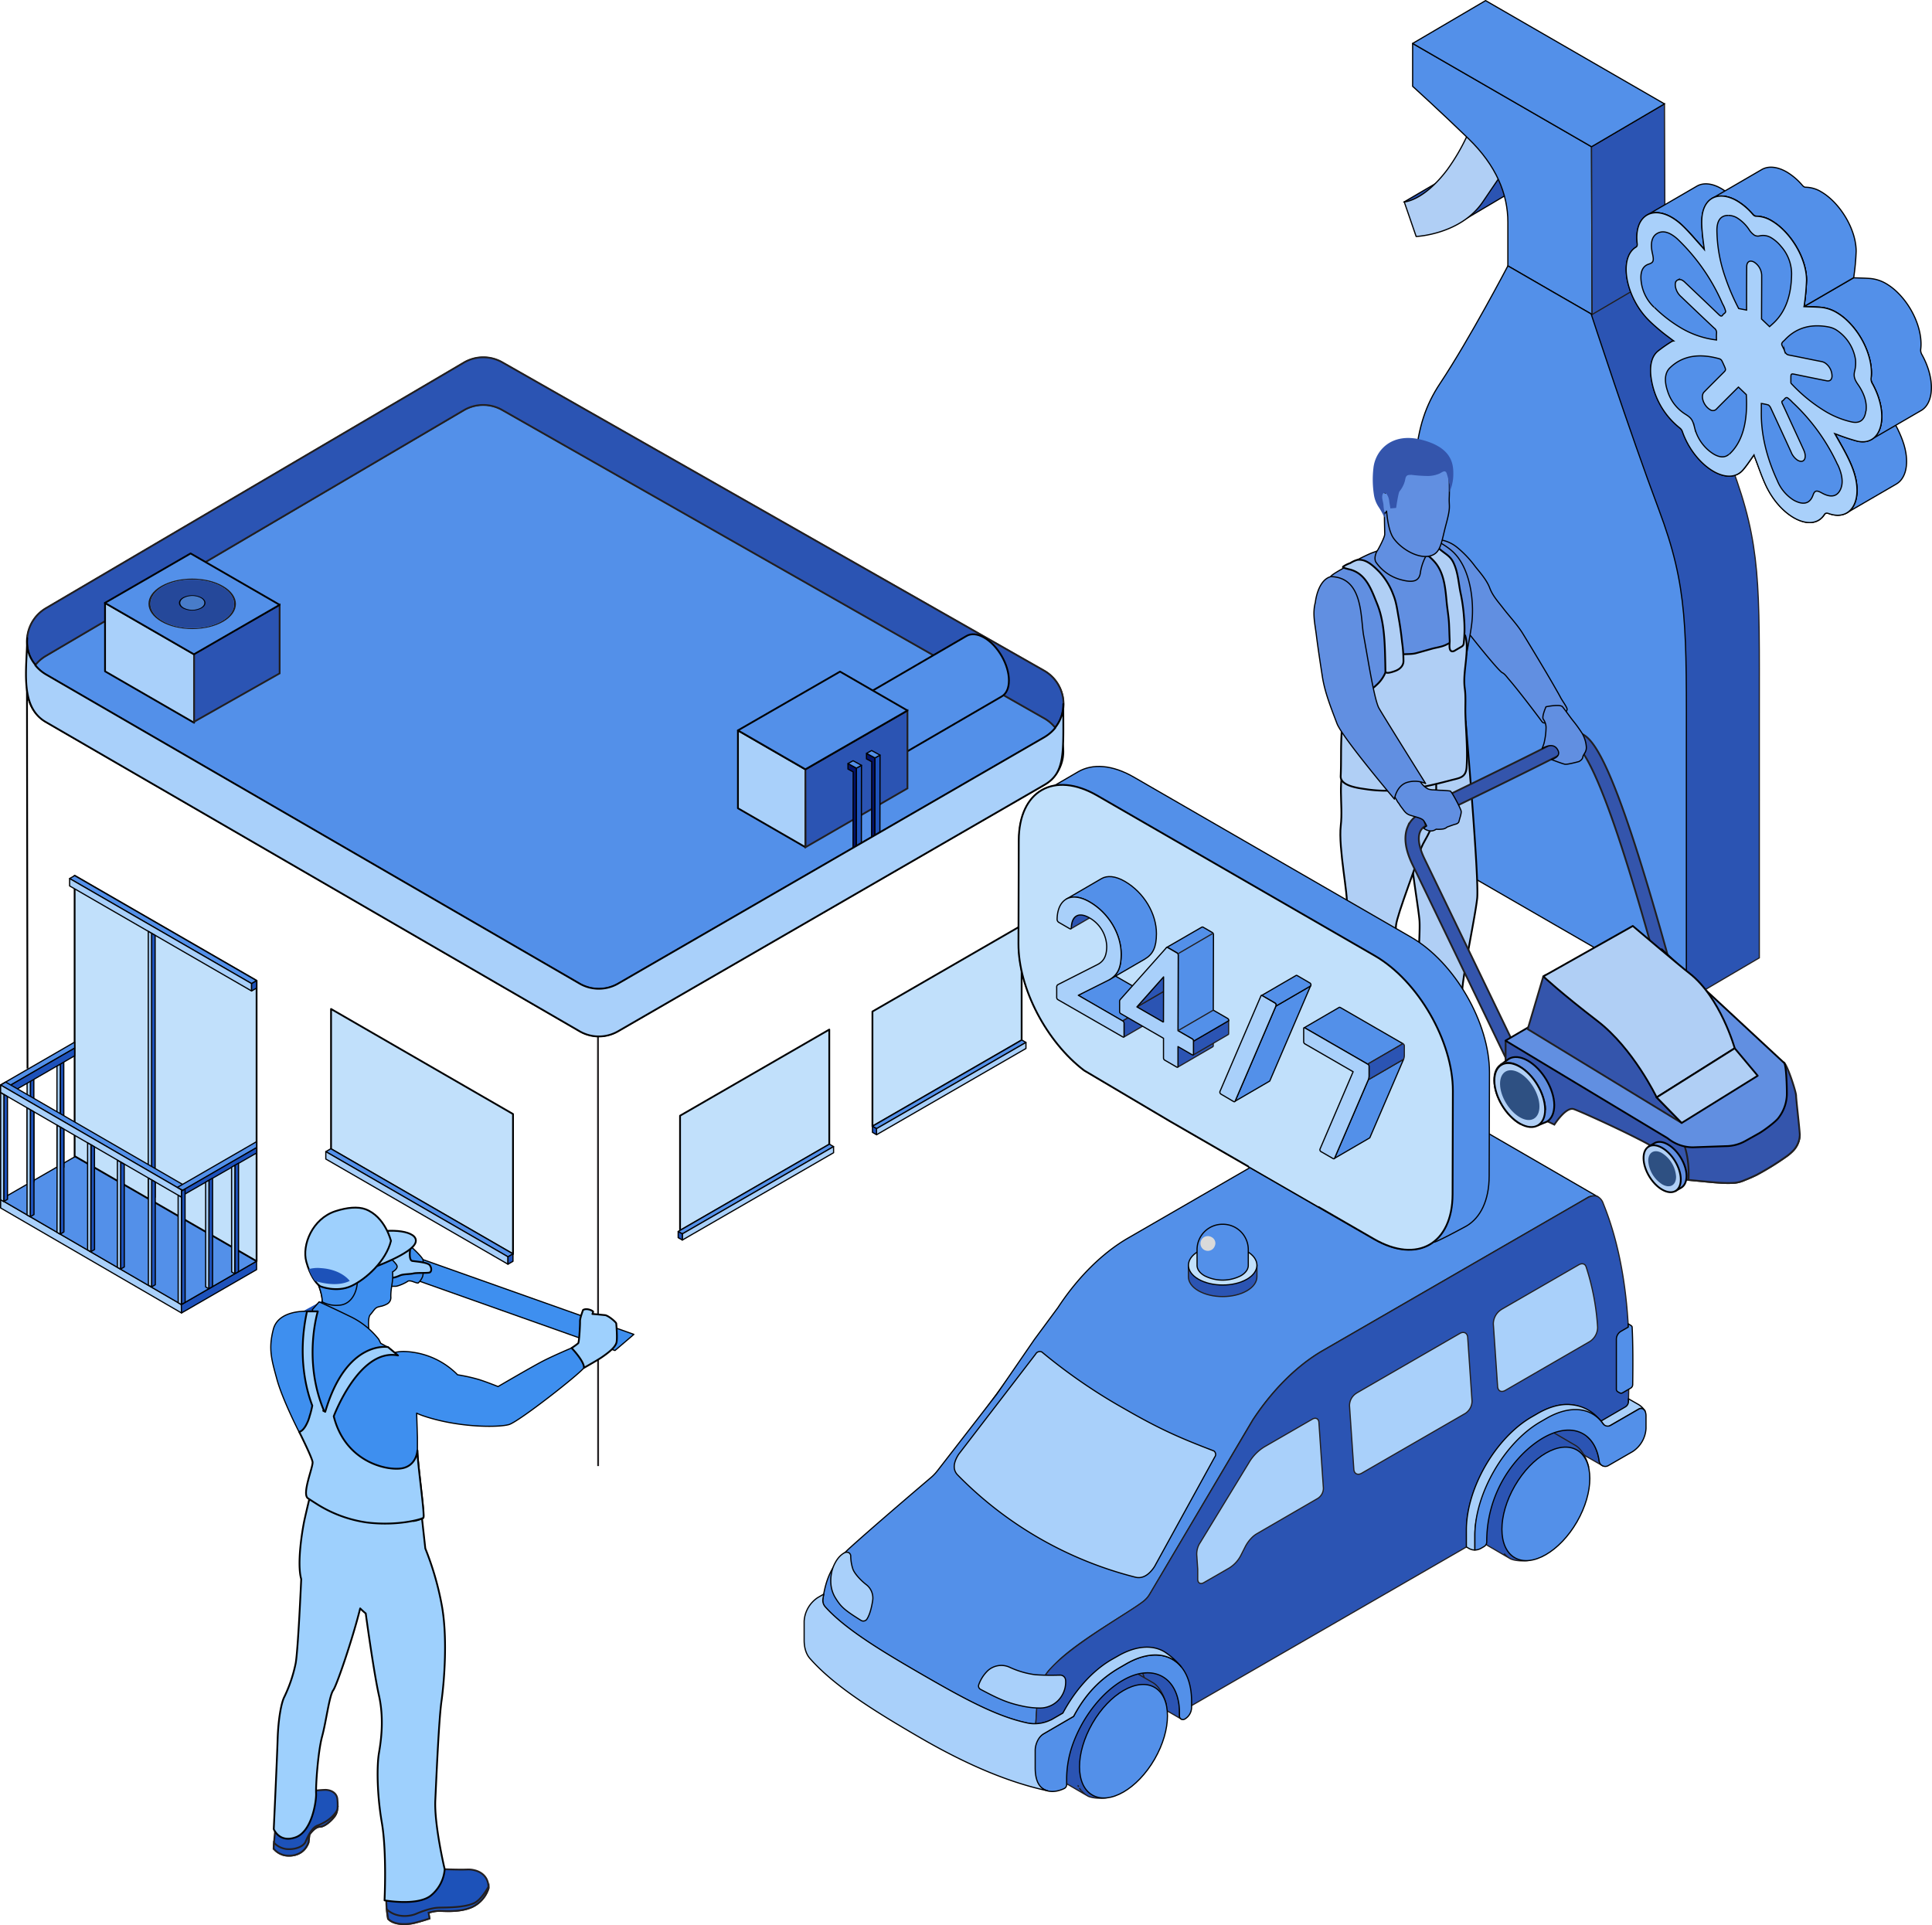 <svg id="Layer_1" data-name="Layer 1" xmlns="http://www.w3.org/2000/svg" viewBox="0 0 811.61 808.71"><defs><style>.cls-1,.cls-13,.cls-26,.cls-9{fill:#a9d0fa;}.cls-1,.cls-10,.cls-11,.cls-14,.cls-18,.cls-2,.cls-21,.cls-24,.cls-25,.cls-26,.cls-28,.cls-29,.cls-3,.cls-30,.cls-37,.cls-4,.cls-6,.cls-9{stroke:#000;}.cls-1,.cls-10,.cls-11,.cls-18,.cls-2,.cls-21,.cls-25,.cls-28,.cls-29,.cls-3,.cls-30,.cls-33,.cls-37,.cls-4,.cls-6,.cls-9{stroke-linejoin:round;}.cls-1,.cls-14,.cls-18,.cls-2,.cls-23,.cls-24,.cls-25,.cls-26,.cls-29,.cls-3,.cls-37,.cls-6{stroke-width:0.5px;}.cls-2{fill:#1e52bb;}.cls-10,.cls-3{fill:#5390e9;}.cls-4,.cls-5,.cls-6{fill:none;}.cls-10,.cls-11,.cls-20,.cls-21,.cls-27,.cls-28,.cls-30,.cls-33,.cls-4,.cls-5,.cls-7,.cls-9{stroke-width:0.75px;}.cls-23,.cls-5,.cls-7{stroke:#221f20;}.cls-14,.cls-20,.cls-23,.cls-24,.cls-26,.cls-27,.cls-5,.cls-7{stroke-miterlimit:10;}.cls-23,.cls-24,.cls-7{fill:#2b54b3;}.cls-8{fill:#2647c8;opacity:0.3;}.cls-11,.cls-36,.cls-37{fill:#c1e0fb;}.cls-12{isolation:isolate;}.cls-14{fill:#02126a;}.cls-15{fill:#1d1b1c;}.cls-16{fill:#25489a;}.cls-17{fill:#487cc9;}.cls-18{fill:#3e8fef;}.cls-19{fill:#d2d9de;}.cls-20,.cls-22{fill:#1d52b9;}.cls-20{stroke:#231f20;}.cls-21{fill:#9ed0fd;}.cls-25,.cls-28{fill:#b0cff5;}.cls-27,.cls-33,.cls-34{fill:#3455ac;}.cls-27,.cls-33{stroke:#211f20;}.cls-29,.cls-30{fill:#618fe1;}.cls-31{fill:#2a2a2a;}.cls-32{fill:#2e5082;}.cls-35{fill:#dd4d35;}.cls-38{fill:#dadada;}</style></defs><polygon class="cls-1" points="0.26 503.91 0.26 507.46 76.25 551.58 76.25 548.03 0.26 503.91"/><polygon class="cls-2" points="107.79 529.82 107.79 533.37 76.25 551.58 76.18 548.07 107.79 529.82"/><polygon class="cls-3" points="76.18 548.03 107.79 529.82 31.87 485.7 0.26 503.91 76.18 548.03"/><line class="cls-4" x1="11.33" y1="288.49" x2="11.55" y2="448.89"/><line class="cls-5" x1="251.2" y1="435.15" x2="251.26" y2="615.89"/><path class="cls-3" d="M19.38,303.41,243.49,433.24a16.17,16.17,0,0,0,16.16,0L438.74,329.73a16.13,16.13,0,0,0-.1-28L211,172.24a16.15,16.15,0,0,0-16.15.12L19.29,275.54A16.13,16.13,0,0,0,19.38,303.41Z"/><path class="cls-6" d="M19.38,283.37,243.49,413.2a16.17,16.17,0,0,0,16.16,0L438.74,309.69a16.13,16.13,0,0,0-.1-28L211,152.2a16.15,16.15,0,0,0-16.15.12L19.29,255.5A16.13,16.13,0,0,0,19.38,283.37Z"/><path class="cls-7" d="M19.29,275.54,194.81,172.36a16.15,16.15,0,0,1,16.15-.12L438.64,301.75a15.91,15.91,0,0,1,4.68,4,16.15,16.15,0,0,0-4.68-24L211,152.2a16.15,16.15,0,0,0-16.15.12L19.29,255.5a16.16,16.16,0,0,0-4.49,23.93A16.22,16.22,0,0,1,19.29,275.54Z"/><polygon class="cls-8" points="80.07 297.59 107.79 281.59 80.07 265.59 52.36 281.59 80.07 297.59"/><polygon class="cls-9" points="44.13 253.24 44.13 282.02 81.53 303.62 81.53 274.83 44.13 253.24"/><polygon class="cls-7" points="117.47 254.1 117.47 282.88 81.53 303.21 81.53 274.43 117.47 254.1"/><polygon class="cls-10" points="81.46 274.88 117.47 254.09 80.07 232.5 44.06 253.29 81.46 274.88"/><polygon class="cls-11" points="31.35 367.85 31.35 485.69 107.79 529.82 107.79 411.98 31.35 367.85"/><polygon class="cls-11" points="139.07 423.87 139.07 482.7 215.51 526.83 215.51 468 139.07 423.87"/><g class="cls-12"><path d="M361.78,293.21,406.2,267.4c-1.83,1.06-3,3.32-3,6.54,0,6.46,4.55,14.36,10.17,17.61L369,317.37c-5.63-3.25-10.19-11.15-10.17-17.62C358.81,296.54,360,294.28,361.78,293.21Z"/><path d="M420.66,292.26l-44.43,25.82c-1.85,1.07-4.43.92-7.26-.71l44.42-25.82C416.23,293.19,418.8,293.34,420.66,292.26Z"/><path class="cls-13" d="M406.2,267.4c1.86-1.08,4.43-.93,7.26.7L369,293.92c-2.83-1.64-5.4-1.79-7.26-.71Z"/><path class="cls-13" d="M423.64,285.72c0,3.21-1.15,5.47-3,6.54l-44.43,25.82c1.84-1.07,3-3.33,3-6.54a17,17,0,0,0-.79-5l44.42-25.81A17.28,17.28,0,0,1,423.64,285.72Z"/><path class="cls-13" d="M413.46,268.1c4.22,2.44,7.84,7.49,9.38,12.6l-44.42,25.81c-1.54-5.1-5.16-10.16-9.38-12.59Z"/><path class="cls-13" d="M369,293.92c5.63,3.25,10.19,11.15,10.17,17.62s-4.61,9.08-10.24,5.83-10.19-11.15-10.17-17.62S363.41,290.67,369,293.92Z"/><path class="cls-10" d="M413.46,267.87c-2.89-1.66-5.5-1.81-7.39-.72L361.64,293c1.89-1.1,4.51-1,7.4.72,5.73,3.31,10.39,11.37,10.37,18,0,3.27-1.17,5.58-3,6.67l44.42-25.82c1.87-1.09,3-3.39,3-6.67C423.85,279.24,419.2,271.19,413.46,267.87Z"/><path d="M369,293.69c5.73,3.31,10.39,11.37,10.37,18s-4.7,9.26-10.44,6-10.38-11.37-10.36-18S363.3,290.38,369,293.69ZM369,317.37c5.63,3.25,10.22.63,10.24-5.83s-4.54-14.37-10.17-17.62-10.22-.63-10.24,5.83,4.54,14.37,10.17,17.62"/></g><polygon class="cls-9" points="310 306.84 310 339.55 338.33 355.9 338.33 323.2 310 306.84"/><polygon class="cls-7" points="381.21 298.49 381.21 331.19 338.42 355.9 338.33 323.25 381.21 298.49"/><polygon class="cls-10" points="338.33 323.2 381.21 298.49 352.89 282.14 310 306.84 338.33 323.2"/><polygon class="cls-2" points="361.91 321.51 361.85 355.63 359.71 356.89 359.77 322.69 361.91 321.51"/><path class="cls-14" d="M356.22,320.8v2.28l2.19,1.19-.06,31.88,1.33.72s0,0,0,0l.06-34.16-3.51-1.91S356.22,320.78,356.22,320.8Z"/><polygon class="cls-3" points="361.91 321.51 360.59 320.79 360.59 320.79 358.37 319.58 356.22 320.76 358.44 321.97 358.44 321.96 359.77 322.69 361.91 321.51"/><polygon class="cls-2" points="369.7 317.22 369.64 351.33 367.5 352.6 367.56 318.39 369.7 317.22"/><path class="cls-14" d="M364,316.51v2.28L366.2,320l-.06,31.88,1.33.72s0,0,0,0l.06-34.17-3.51-1.9S364,316.49,364,316.51Z"/><polygon class="cls-3" points="369.7 317.22 368.38 316.5 368.38 316.5 366.17 315.29 364.01 316.47 366.23 317.68 366.24 317.67 367.56 318.39 369.7 317.22"/><path class="cls-15" d="M93.7,246.18c7.17,4.14,7.22,10.89.09,15s-18.78,4.14-26,0-7.2-10.89-.07-15S86.52,242,93.7,246.18ZM68.37,260.9c6.88,4,18,4,24.88,0s6.8-10.44-.08-14.41-18-4-24.88,0-6.8,10.44.08,14.41"/><path class="cls-16" d="M93.17,246.49c6.88,4,6.92,10.44.08,14.41s-18,4-24.88,0-6.92-10.44-.08-14.41S86.29,242.51,93.17,246.49Z"/><path class="cls-17" d="M84.33,251.17c2,1.14,2,3,0,4.13a7.82,7.82,0,0,1-7.14,0c-2-1.14-2-3,0-4.13A7.88,7.88,0,0,1,84.33,251.17Z"/><path d="M84.67,251c2.18,1.26,2.19,3.3,0,4.55a8.71,8.71,0,0,1-7.86,0c-2.17-1.25-2.18-3.3,0-4.55A8.66,8.66,0,0,1,84.67,251Zm-7.46,4.34a7.82,7.82,0,0,0,7.14,0c2-1.14,2-3,0-4.13a7.88,7.88,0,0,0-7.14,0c-2,1.14-2,3,0,4.13"/><path class="cls-9" d="M446.67,295.79a15.3,15.3,0,0,1-3.41,9.88l.06.08a16.32,16.32,0,0,1-3.74,3.4c-.33.23-.62.41-.84.54L259.65,413.21a16.17,16.17,0,0,1-16.16,0L19.38,283.37a16.17,16.17,0,0,1-4.58-3.94l.09-.1c-4.42-5.24-3.36-10.45-3.49-11.27,0,12.48-3.45,28.93,8,35.35L243.49,433.24a16.14,16.14,0,0,0,16.16,0L438.74,329.73C447.64,324.59,446.67,316.34,446.67,295.79Z"/><g class="cls-12"><polygon points="136.87 483.8 138.97 482.58 138.97 485.68 136.86 486.9 136.87 483.8"/><polygon points="136.86 486.9 138.97 485.68 215.5 529.87 213.39 531.09 136.86 486.9"/><polygon class="cls-3" points="136.87 483.8 138.97 482.58 215.5 526.76 213.4 527.98 136.87 483.8"/><polygon class="cls-1" points="213.4 527.98 213.39 531.09 136.86 486.9 136.87 483.8 213.4 527.98"/><polygon class="cls-2" points="213.4 527.98 215.5 526.76 215.5 529.87 213.39 531.09 213.4 527.98"/></g><g class="cls-12"><polygon points="29.25 369.07 31.35 367.85 31.34 370.95 29.24 372.17 29.25 369.07"/><polygon points="29.24 372.17 31.34 370.95 107.79 415.09 105.69 416.31 29.24 372.17"/><polygon class="cls-3" points="29.25 369.07 31.35 367.85 107.8 411.99 105.69 413.21 29.25 369.07"/><polygon class="cls-1" points="105.69 413.21 105.69 416.31 29.24 372.17 29.25 369.07 105.69 413.21"/><polygon class="cls-2" points="105.69 413.21 107.8 411.99 107.79 415.09 105.69 416.31 105.69 413.21"/></g><polygon class="cls-11" points="348.37 432.52 348.37 480.77 285.68 516.96 285.68 468.71 348.37 432.52"/><g class="cls-12"><polygon points="350.17 481.68 348.42 480.67 348.43 483.25 350.18 484.26 350.17 481.68"/><polygon points="350.18 484.26 348.43 483.25 284.89 519.93 286.64 520.94 350.18 484.26"/><polygon class="cls-3" points="350.17 481.68 348.42 480.67 284.89 517.35 286.63 518.36 350.17 481.68"/><polygon class="cls-1" points="286.63 518.36 286.64 520.94 350.18 484.26 350.17 481.68 286.63 518.36"/><polygon class="cls-2" points="286.63 518.36 284.89 517.35 284.89 519.93 286.64 520.94 286.63 518.36"/></g><polygon class="cls-11" points="429.18 388.75 429.18 436.99 366.5 473.18 366.5 424.94 429.18 388.75"/><g class="cls-12"><polygon points="430.99 437.92 429.26 436.92 429.27 439.46 430.99 440.47 430.99 437.92"/><polygon points="430.99 440.47 429.27 439.46 366.51 475.7 368.23 476.7 430.99 440.47"/><polygon class="cls-3" points="430.99 437.92 429.26 436.92 366.5 473.15 368.22 474.15 430.99 437.92"/><polygon class="cls-1" points="368.22 474.15 368.23 476.7 430.99 440.47 430.99 437.92 368.22 474.15"/><polygon class="cls-2" points="368.22 474.15 366.5 473.15 366.51 475.7 368.23 476.7 368.22 474.15"/></g><polygon class="cls-2" points="65.17 392.96 65.17 502.98 63.62 503.91 63.68 392.08 65.17 392.96"/><polygon class="cls-1" points="62.26 503.56 63.66 504.25 63.68 392.08 62.29 391.28 62.26 503.56"/><polygon class="cls-2" points="26.79 446.17 26.82 490.36 25.26 491.28 25.33 447.01 26.79 446.17"/><path class="cls-1" d="M23.91,490.51l1.32.77s0,0,0,0L25.33,447l-1.4.81Z"/><polygon class="cls-2" points="14.22 453.08 14.25 496.52 12.72 497.43 12.79 453.91 14.22 453.08"/><path class="cls-1" d="M11.39,496.67l1.3.75s0,0,0,0l.06-43.49-1.37.8Z"/><g class="cls-12"><polygon class="cls-3" points="31.34 437.8 0.26 455.76 2.43 457.03 31.35 440.31 31.34 437.8"/><polygon class="cls-2" points="2.43 457.03 2.44 460.24 31.35 443.54 31.35 440.32 2.43 457.03"/><polygon class="cls-1" points="2.43 457.03 0.26 455.76 0.27 458.97 2.44 460.24 2.43 457.03"/></g><g class="cls-12"><polygon points="0.26 455.81 2.39 454.58 2.38 457.72 0.25 458.96 0.26 455.81"/><polygon class="cls-3" points="0.26 455.81 2.39 454.58 80.01 499.48 77.79 500.77 0.26 455.81"/><polygon class="cls-1" points="76.27 499.89 76.27 502.94 0.25 458.96 0.26 455.81 76.27 499.89"/></g><g class="cls-12"><polygon class="cls-3" points="107.79 479.6 74.54 498.8 76.77 500.08 107.79 482.11 107.79 479.6"/><polygon class="cls-2" points="76.27 500.32 76.27 502.44 107.79 484.37 107.79 482.11 76.27 500.32"/></g><polygon class="cls-2" points="14.25 467.09 14.28 510.23 12.72 511.15 12.79 466.22 14.25 467.09"/><path class="cls-1" d="M11.36,510.38l1.33.77s0,0,0,0l.06-44.91-1.39-.79Z"/><polygon class="cls-2" points="3.14 460.68 3.16 503.82 1.61 504.74 1.67 459.81 3.14 460.68"/><path class="cls-1" d="M.25,504l1.33.77s0,0,0,0l.06-44.91L.27,459Z"/><polygon class="cls-2" points="26.83 474.39 26.85 517.53 25.3 518.45 25.36 473.52 26.83 474.39"/><path class="cls-1" d="M23.94,517.68l1.33.77s0,0,0,0l.06-44.91L24,472.73Z"/><polygon class="cls-2" points="39.69 481.79 39.72 524.93 38.16 525.85 38.23 480.92 39.69 481.79"/><path class="cls-1" d="M36.81,525.08l1.32.77s0,0,0,0l.07-44.91-1.4-.79Z"/><polygon class="cls-2" points="52.19 489.09 52.22 532.23 50.66 533.16 50.73 488.23 52.19 489.09"/><path class="cls-1" d="M49.3,532.38l1.33.77s0,0,0,0l.07-44.9-1.4-.8Z"/><polygon class="cls-2" points="65.22 496.57 65.25 539.71 63.69 540.63 63.75 495.7 65.22 496.57"/><path class="cls-1" d="M62.33,539.86l1.33.77s0,0,0,0l.06-44.91-1.39-.79Z"/><polygon class="cls-2" points="89.3 494.95 89.3 540.46 87.74 541.39 87.81 495.81 89.3 494.95"/><path class="cls-1" d="M86.39,540.62l1.32.77s0,0,0,0l.07-45.56-1.4.8Z"/><polygon class="cls-2" points="100.21 488.65 100.21 534.19 98.66 535.09 98.72 489.51 100.21 488.65"/><path class="cls-1" d="M97.3,534.32l1.32.77s0,0,0,0l.06-45.56-1.4.8Z"/><polygon class="cls-2" points="77.74 499.53 77.77 547.11 76.21 548.03 76.27 500.39 77.74 499.53"/><path class="cls-1" d="M74.85,547.26l1.33.77s0,0,0,0l.06-45.07-1.41-.83Z"/><polygon class="cls-18" points="147.68 528.11 258.34 567.35 266.28 560.57 155.62 521.34 147.68 528.11"/><path class="cls-19" d="M168.71,525.15s2.7-2.56,3.61-1.75,5.44,5,5.44,6.15.29,5.59-.3,6.94a7.76,7.76,0,0,1-1.7,2.47c-.29.29-1.75-.36-2.49-.59s-1.74-.41-2.15.06a16.75,16.75,0,0,1-4.52,1.94c-.82.11-4.41,0-4.41,0l-2.88,2.88a14.08,14.08,0,0,0-4.93-7.19l4.93-4.15Z"/><path class="cls-18" d="M172.32,523.4c-.58-.52-1.9.35-2.78,1,0,0-1.77,7.23-5.23,10.52-1.79,1.7-4.88,2.84-7.46,3.54a13.57,13.57,0,0,1,2.46,4.75l2.88-2.88s3.59.11,4.41,0a16.75,16.75,0,0,0,4.52-1.94c.41-.47,1.41-.3,2.15-.06s2.2.88,2.49.59a7.76,7.76,0,0,0,1.7-2.47c.59-1.35.3-5.76.3-6.94S173.24,524.21,172.32,523.4Z"/><path class="cls-20" d="M180,779.48c0,1,1.21,5.39,2.53,5.55s10.23.5,13.7.34,9.07,1.43,9,7.86a12.94,12.94,0,0,1-6.82,7.87c-5.45,2.47-12.33,1.59-14.42,1.7a16,16,0,0,0-4,.77l.39,2.42s-3,1-6.22,1.82-8.69,1-11.17-1.71a46.93,46.93,0,0,1-.71-7.53,37.08,37.08,0,0,1,2-8.25,46.8,46.8,0,0,0,1.37-8.09Z"/><path class="cls-20" d="M198.42,801.1a12.94,12.94,0,0,0,6.82-7.87c0-.23,0-.45,0-.67-1.34,2.36-3.51,5.6-5.88,6.83-3.91,2-11.55,1.93-14.91,2s-7.7,1.76-9.73,2.64c-1.77.76-7.71,2.18-12.2-1.86.22,2,.53,3.89.53,3.89,2.48,2.75,8,2.48,11.17,1.71s6.22-1.82,6.22-1.82l-.39-2.42a16,16,0,0,1,4-.77C186.09,802.69,193,803.57,198.42,801.1Z"/><path class="cls-20" d="M117.56,756.93s-.67,4.67-1.27,7.31A96.63,96.63,0,0,0,115,776.62a8.16,8.16,0,0,0,5,2.86c3.19.44,7.81-.44,9.62-5.44l.39-3.3s2.2-3.31,4.34-3.31,5.18-2.8,6.44-4.67,1.15-4.73.93-7-2.19-3.74-4.95-3.85a41.57,41.57,0,0,0-7.53.88Z"/><path class="cls-20" d="M133.29,766.94c-2.42.94-4.18,4.95-4.89,6.71s-3.81,3.47-8,3.14a8.66,8.66,0,0,1-5.32-2.67c-.07,1-.12,1.9-.13,2.5a8.16,8.16,0,0,0,5,2.86c3.19.44,7.81-.44,9.62-5.44l.39-3.3s2.2-3.31,4.34-3.31,5.18-2.8,6.44-4.67a6.2,6.2,0,0,0,.87-2.24C139.29,764.42,135.38,766.13,133.29,766.94Z"/><path class="cls-21" d="M182.87,756.22c.5-10.37,1.48-33.71,2.6-41.62s2.71-27,0-40.87a124.28,124.28,0,0,0-6.8-23.22l-1.85-16.79s-8,3.7-15.31,3.46-16.34-4.58-16.34-4.58L131.08,625s-2.44,10.08-3.2,13.61-3.27,18-1.34,24.78c0,0-1.34,30.24-2.35,35.44a60.39,60.39,0,0,1-4.71,13.95c-1.34,2.52-2.6,9.57-2.85,17.8S115,768.4,115,768.4s2.3,5.94,9.22,3.44,8.73-15.45,8.57-18.47.75-17.31,2.52-23.86,3-17.13,4.7-19.48c1.51-2.12,8.24-21.94,11.3-34.34a29.37,29.37,0,0,0,2.33,2.11s3.33,24.58,5.55,34.45.87,19.15,0,24.21-.91,16.9,1.22,29.26,1.13,32.61,1.13,32.61,13.46,2.47,19.27-1.86a15.81,15.81,0,0,0,6-11.21S182.38,766.59,182.87,756.22Z"/><path class="cls-22" d="M160.19,539.89a5.49,5.49,0,0,1-.88,3.36,168.44,168.44,0,0,1-11.75,14.51,94.28,94.28,0,0,1-8.81,7.1l-12.17-13.63,27.8-15.17,4.47,3Z"/><path class="cls-22" d="M138.75,564.86a94.28,94.28,0,0,0,8.81-7.1,168.44,168.44,0,0,0,11.75-14.51,5.49,5.49,0,0,0,.88-3.36l-.58-.38c-6,4.93-19.34,15.79-26,19.59Z"/><path class="cls-21" d="M172.3,524.88c-.06.39-.65,4.62.94,4.85s6.4.59,7.28,1.76.82,2.71,0,3.06-5.34.06-6.81.41-4.23.24-5.59.82-3.4,1.53-5.11.59-3.7-4.46-3.7-4.46,5.41-5.65,6.94-7,3.58-3.14,5.16-2.37A1.79,1.79,0,0,1,172.3,524.88Z"/><path class="cls-21" d="M175.33,609.36s-.3,7.11-7.63,7.62a20.27,20.27,0,0,1-4.15-.19,14.64,14.64,0,0,0,.31,1.55c1.35,5.1,8.68,13.4,9.84,20.63a13.62,13.62,0,0,0,4.08-1.3C178.52,637,175.33,614.44,175.33,609.36Z"/><path class="cls-18" d="M166.72,531.61c-.63-1.39-5.26-5.5-5.26-5.5l-28.21,12.55s3.38,7.06,1.6,11-.93,4.29-.93,4.29a168.53,168.53,0,0,0,15.86,7.16c2,1.24,3.83,2.17,5.64,1.5,0,0-1.4-8.65.12-10.3s1.85-2.89,3.49-3.3l1-.26.08,0,.1,0c.39-.11.81-.25,1.23-.41h0l.42-.17.24-.12.18-.09h0a3.05,3.05,0,0,0,1.92-2.85c-.16-2.75.6-5.77.71-7.55a24.05,24.05,0,0,0,0-3.25S167.36,533,166.72,531.61Z"/><path class="cls-18" d="M245.22,565.39l-5.09.88s-7.1,3-11.63,5.29-19.27,10.93-19.27,10.93-4.34-1.76-8-2.94a72.7,72.7,0,0,0-9-2,32.73,32.73,0,0,0-16.63-9.1c-4.51-.9-7.62-.86-9.79-.24L163,566l-3.06-1.69-.83-1.67A33.78,33.78,0,0,0,147,553c-8.21-4-12.93-6.1-12.93-6.1l-2.84,3.26a2.88,2.88,0,0,0,.19.71h-2.44s-12-.7-14.15,7.54-.77,12.7,1.49,21,8.79,21.11,9.31,22.16,9.07,7.18,9.07,7.18,16.84,8.82,26.11,11.16h0c.24.07.47.12.71.17l.15,0,.87.17h0a10.93,10.93,0,0,0,1.58.18c7.63.31,11.23-6,11.23-11.2,0-.28,0-.59,0-.92v-.37c0-.22,0-.44,0-.67s0-.33,0-.49,0-.43,0-.65,0-.41,0-.61,0-.38,0-.57,0-.5,0-.76,0-.27,0-.41c-.09-3.24-.22-7-.32-10.11a29.49,29.49,0,0,0,3,1.2c14.92,5,31.55,4.82,35.78,3.59s30.25-21.68,31.61-24S245.22,565.39,245.22,565.39Z"/><path class="cls-18" d="M135.37,546.9a12.18,12.18,0,0,0,6.81,1.44c6.45-.21,8.22-7.63,7.88-10.72-.16-1.5-2.38-3.12-4.62-4.38l-12.19,5.42S135.38,543.11,135.37,546.9Z"/><path class="cls-21" d="M156.11,532.73s17.25-6.06,18.5-10.88-10.94-6.07-18.88-3.53S156.11,532.73,156.11,532.73Z"/><path class="cls-21" d="M134.51,540.36s6.81,2.79,13.09-.12,14.6-10.61,16.63-18.94c0,0-2.41-10.15-10.65-13.29-3.19-1.21-7.86-.78-12.7.81-9.65,3.17-14.16,14.21-12.19,21.29C130.23,535.65,132.59,539.07,134.51,540.36Z"/><path class="cls-22" d="M132.3,538.11c2.54.8,9.46,2.56,14.62,0,0,0-3.38-4.83-12.16-5.38a13.89,13.89,0,0,0-5.06.43A21.29,21.29,0,0,0,132.3,538.11Z"/><path class="cls-21" d="M258.88,556c0-.53-3.35-3.4-4.76-3.52-1-.08-3.43-.36-5.26-.48a4.19,4.19,0,0,0,.32-.93c0-.36-2.52-1.7-4.23-.77,0,0-1.35,3.47-1.29,4.82s-.35,8.7-.76,9.17a26.76,26.76,0,0,1-2.77,2s5.41,5.64,5.18,8.34c0,0,5.66-3.2,7.38-4.37,4.22-2.88,5.62-4.5,6.21-6S258.88,556,258.88,556Z"/><path class="cls-21" d="M175.33,609.36s-.3,7.11-7.62,7.62-23-4-27.51-22c0,0,10.71-28.78,27-25.56L163,565.9s-17.48-3.1-26.37,27.2l-.85-.45.28-.09c-8.9-21.21-2.56-41.65-2.56-41.65h-4.53c-4.17,19.09-.13,33.46,2.22,39.58a37.1,37.1,0,0,1-.95,3.89v0l-.27.85a.56.56,0,0,0,0,.12c-.09.27-.19.55-.29.82l0,.06-.33.85-.06.13c-.11.27-.23.53-.36.79v0c-.13.27-.27.53-.41.78,0,0,0,.08-.07.13-.14.24-.28.47-.43.69v0a7.74,7.74,0,0,1-.47.62l-.1.12a6,6,0,0,1-.5.51h0a4.8,4.8,0,0,1-.53.39l-.13.07a2.26,2.26,0,0,1-.58.25s5.31,10.6,5.6,12.63-4.68,13.57-1.9,15.28l1,.65c.5.32,1.1.72,1.79,1.15l.49.31,0,0h0a53.26,53.26,0,0,0,21.37,8c12.78,1.6,23.06-1.3,23.8-2S175.33,614.44,175.33,609.36Z"/><path class="cls-23" d="M727.49,196.06c-10.9-29-24.69-70.77-27.79-80.21l-.23-1.72-.28.16c-.08-.26-.13-.4-.13-.4l-12.16-7-3.12-1.8L664.09,93.7S648,124.4,635.66,143s-11.58,36.41-11.58,90.1V336l59.7,34.47,3.12,1.8,16.21,9.36,5.32,38.76,30.64-18V299.54C739.07,245.84,739.85,229,727.49,196.06Z"/><path class="cls-24" d="M644.88,29A85.11,85.11,0,0,1,631.4,57.53c-10,13.27-18.08,13.58-18.08,13.58l4.5,13.11-3.13,3.19v5.16L632,82.33h0a31.8,31.8,0,0,0,14.31-11.25c9.3-13.75,15.1-22.15,15.1-22.15Z"/><path class="cls-24" d="M602.61,84.26c6.54-3.38,10.71-13.15,10.71-13.15L589.87,84.83A15.68,15.68,0,0,0,602.61,84.26Z"/><path class="cls-25" d="M621.43,42.67A85.11,85.11,0,0,1,608,71.25c-10,13.28-18.09,13.58-18.09,13.58l5,14.52s18.68-.8,28-14.55,15.1-22.15,15.1-22.15Z"/><path class="cls-3" d="M668.58,61.64,593.43,18.25v18s11.76,10.67,23.46,22,16.55,23.31,16.55,35.11V111.7l35.38,20.42Z"/><polygon class="cls-23" points="668.82 132.12 699.47 114.13 699.23 43.64 668.58 61.64 668.82 132.12"/><path class="cls-3" d="M696.85,214.06c-12.36-32.91-28.43-82.17-28.43-82.17l-12.16-7-3.13-1.8L633.44,111.7S617.37,142.4,605,161s-11.58,36.4-11.58,90.1V354l59.7,34.47,3.13,1.8,52.17,30.12V317.54C708.43,263.84,709.21,247,696.85,214.06Z"/><polygon class="cls-3" points="624.08 0.25 593.43 18.25 668.58 61.64 699.23 43.64 624.08 0.25"/><path class="cls-3" d="M691.93,90.35l20.85-12.12c2.67-1.56,6.36-1.33,10.34,1a24.12,24.12,0,0,1,4.55,3.47c2.83,2.69,5.48,5.91,8.21,8.89.31.34.59.71,1,1.19L716,104.86c-.4-.48-.69-.85-1-1.19-2.72-3-5.37-6.2-8.2-8.89a24.49,24.49,0,0,0-4.56-3.47C698.29,89,694.6,88.79,691.93,90.35Z"/><path class="cls-3" d="M796.64,203.34l-20.85,12.12c3.36-2,5-6.72,4-13.06-.74-4.53-2.78-8.91-5.13-13.27-1.25-2.32-2.58-4.61-3.92-7L791.59,170c1.34,2.39,2.67,4.68,3.93,7,2.34,4.35,4.39,8.73,5.12,13.26C801.67,196.62,800,201.38,796.64,203.34Z"/><path class="cls-3" d="M807.31,148.85a3.73,3.73,0,0,1-.46-1.93c1-7.53-3-17.54-9.76-24.1a24.42,24.42,0,0,0-4.74-3.66,15.91,15.91,0,0,0-6.88-2.18c-2.26-.16-4.47-.19-6.79-.28l-20.86,12.12c2.32.09,4.54.12,6.8.28a15.91,15.91,0,0,1,6.88,2.18,24.42,24.42,0,0,1,4.74,3.66C783,141.5,787,151.51,786,159a3.75,3.75,0,0,0,.47,1.93c5.75,10.27,5.1,20.53-.26,23.64l20.85-12.12C812.41,169.38,813.07,159.12,807.31,148.85Z"/><path class="cls-3" d="M719.24,83.35l20.85-12.12c2.76-1.6,6.54-1.25,10.46,1a26.3,26.3,0,0,1,6.57,5.58,2.94,2.94,0,0,0,.73.65,1.51,1.51,0,0,0,.8.2,12.84,12.84,0,0,1,6.45,1.94C772.68,85,779.71,96,779.75,105.53a97.28,97.28,0,0,1-.9,10.13c0,.36-.11.69-.17,1l-20.86,12.12c.06-.35.15-.68.18-1a100.09,100.09,0,0,0,.9-10.13c0-9.53-7.08-20.54-14.66-24.91a12.78,12.78,0,0,0-6.45-1.94,1.46,1.46,0,0,1-.79-.2,2.94,2.94,0,0,1-.73-.65,26.44,26.44,0,0,0-6.57-5.58C725.77,82.1,722,81.75,719.24,83.35Z"/><path class="cls-3" d="M786.46,161A3.75,3.75,0,0,1,786,159c1-7.53-3-17.54-9.75-24.1a24.42,24.42,0,0,0-4.74-3.66,15.91,15.91,0,0,0-6.88-2.18c-2.26-.16-4.48-.19-6.8-.28.06-.35.15-.68.18-1a100.09,100.09,0,0,0,.9-10.13c0-9.53-7.08-20.54-14.66-24.91a12.78,12.78,0,0,0-6.45-1.94,1.46,1.46,0,0,1-.79-.2,2.94,2.94,0,0,1-.73-.65,26.44,26.44,0,0,0-6.57-5.58c-6.43-3.71-12.45-2.3-14.25,4.42-.78,2.89-.55,6.39-.2,9.95.19,2,.5,4,.77,6.12-.4-.48-.69-.85-1-1.19-2.72-3-5.37-6.2-8.2-8.89a24.49,24.49,0,0,0-4.56-3.47c-8.55-4.93-15.75-.29-14.45,11,.09.8,0,1.22-.52,1.51-7.32,4.41-4.46,20.86,5.36,30.67,1.66,1.66,3.4,3.16,5.13,4.6s3.41,2.62,5.39,4.13a2.64,2.64,0,0,0-.76.2,62.55,62.55,0,0,0-6,4.18c-2.32,2-3.27,5.39-2.89,9.87a32.76,32.76,0,0,0,12.3,22.4,3.22,3.22,0,0,1,.92,1.26c2.56,7.51,7.79,13.8,13.12,16.87,4.62,2.67,9.31,2.91,12.35-.57,1.69-1.92,3.11-4.19,4.68-6.34.09.28.19.68.35,1.07,1.5,3.89,2.8,7.83,4.57,11.65,2.93,6.31,7.36,11.12,11.78,13.67,5.06,2.92,10.09,2.88,12.8-1.27.45-.68,1-.8,1.86-.48,8,2.89,13.23-3.19,11.59-13.31-.74-4.53-2.78-8.91-5.13-13.27-1.25-2.32-2.58-4.61-3.92-7,.25.09.51.19.77.27a81.31,81.31,0,0,0,8.78,2.92C790.62,187.53,793.9,174.26,786.46,161Z"/><path class="cls-26" d="M786.46,161c7.44,13.29,4.16,26.56-6.17,24.35a81.31,81.31,0,0,1-8.78-2.92c-.26-.08-.52-.18-.77-.27,1.34,2.39,2.67,4.68,3.92,7,2.35,4.36,4.39,8.74,5.13,13.27,1.64,10.12-3.58,16.2-11.59,13.31-.9-.32-1.41-.2-1.86.48-2.71,4.15-7.74,4.19-12.8,1.27-4.42-2.55-8.85-7.36-11.78-13.67-1.77-3.82-3.07-7.76-4.57-11.65-.16-.39-.26-.79-.35-1.07-1.57,2.15-3,4.42-4.68,6.34-3,3.48-7.73,3.24-12.35.57-5.33-3.07-10.56-9.36-13.12-16.87a3.22,3.22,0,0,0-.92-1.26,32.76,32.76,0,0,1-12.3-22.4c-.38-4.48.57-7.87,2.89-9.87a62.55,62.55,0,0,1,6-4.18,2.64,2.64,0,0,1,.76-.2c-2-1.51-3.71-2.73-5.39-4.13s-3.47-2.94-5.13-4.6c-9.82-9.81-12.68-26.26-5.36-30.67.48-.29.61-.71.52-1.51-1.3-11.27,5.9-15.91,14.45-11a24.49,24.49,0,0,1,4.56,3.47c2.83,2.69,5.48,5.91,8.2,8.89.31.34.6.71,1,1.19-.27-2.14-.58-4.16-.77-6.12-.35-3.56-.58-7.06.2-9.95,1.8-6.72,7.82-8.13,14.25-4.42A26.44,26.44,0,0,1,736.27,90a2.94,2.94,0,0,0,.73.65,1.46,1.46,0,0,0,.79.2,12.78,12.78,0,0,1,6.45,1.94c7.58,4.37,14.62,15.38,14.66,24.91a100.09,100.09,0,0,1-.9,10.13c0,.36-.12.69-.18,1,2.32.09,4.54.12,6.8.28a15.91,15.91,0,0,1,6.88,2.18,24.42,24.42,0,0,1,4.74,3.66C783,141.5,787,151.51,786,159A3.75,3.75,0,0,0,786.46,161ZM772,195.3A83.59,83.59,0,0,0,753,169a15.35,15.35,0,0,0-2-1.83,1,1,0,0,0-.32-.13c-.66-.13-1.07.73-1.59,1.16a.65.65,0,0,1-.2.17c-.54.19-.38.74,0,1.52.91,1.89,1.77,3.8,2.64,5.7,2.06,4.48,4.16,9,6.18,13.43,1.44,3.18.31,5.58-2.12,4.54a3.61,3.61,0,0,1-.44-.22,7.37,7.37,0,0,1-2.74-3.45q-4.26-9.31-8.58-18.6a3.12,3.12,0,0,0-.92-1.15,22.59,22.59,0,0,0-3-.64c0,1.13,0,2.26,0,3.37-.16,9.16,2,18.85,6.73,29.07a17.31,17.31,0,0,0,6.79,8.13,10.69,10.69,0,0,0,1.6.77c3.32,1.31,5.49.22,6.59-2.81.7-2,1.5-2.17,3.7-.94,3.45,1.92,6.07,1.71,7.6-1s1.16-6.42-.89-10.84m-45.6-4.41c5.76-5.29,7.82-14,7.17-25.06l-3.3-3.16c-.25.24-.49.45-.71.68-2.83,2.82-5.66,5.63-8.47,8.47a2,2,0,0,1-2.75.31,5,5,0,0,1-.53-.36c-2.42-1.85-3.45-5.46-2-7,2.71-2.77,5.47-5.5,8.2-8.24,1.08-1.07,1.08-1.07,0-3.44-.61-1.35-.83-1.84-1.33-2.13a5.46,5.46,0,0,0-1.27-.42c-8.19-2.1-14.91-.88-20,4.1-2,2-2.41,5.29-.91,9.7a17.65,17.65,0,0,0,7.35,9.64c2.62,1.63,3.16,2.4,4,5.72a18.31,18.31,0,0,0,5.61,9.32,16.79,16.79,0,0,0,2.55,1.87c2.46,1.41,4.63,1.49,6.29,0M695,129.14a58,58,0,0,0,11.27,8.68,37.87,37.87,0,0,0,14.82,5,22.55,22.55,0,0,1,0-2.75,2.32,2.32,0,0,0-1-2.26c-4.65-4.36-9.28-8.79-13.91-13.2a7.34,7.34,0,0,1-2.29-3.88c-.31-1.52-.07-2.61.82-3.07a2.11,2.11,0,0,1,2.15.17,5.28,5.28,0,0,1,1,.8c4.7,4.46,9.41,8.92,14.1,13.43a4.08,4.08,0,0,0,.72.59.66.66,0,0,0,1-.3c.36-.6,1.26-.81,1.24-1.55a11.71,11.71,0,0,0-1.29-3.15,83.65,83.65,0,0,0-18.57-26.88,15.82,15.82,0,0,0-3-2.3c-2.11-1.22-4.05-1.4-5.75-.49-2.41,1.29-3.11,4.21-2.15,8.49.71,3.14.45,3.84-1.54,4.48-2.52.82-3.63,3.19-3.22,7.05a17.88,17.88,0,0,0,5.47,11.1m89,43.66c.53-3.56-.68-7.41-3.41-11.33-1.56-2.23-1.78-3.58-1.35-5.51a13.57,13.57,0,0,0,.36-4.87,18.21,18.21,0,0,0-8.19-12.53,9.53,9.53,0,0,0-2.91-1.13c-7.81-1.55-14,.44-18.64,5.46-.48.51-1.19.9-1.26,1.7,0,.6.85,1.79,1.16,2.71a2.66,2.66,0,0,0,1.1,1.62,2.73,2.73,0,0,0,.9.3c4.5.86,9,1.83,13.52,2.7a4.64,4.64,0,0,1,1.45.54,6.72,6.72,0,0,1,3,5.85c-.21,1.43-1,1.94-2.28,1.69-4.35-.87-8.69-1.75-13-2.65-2-.4-2-.42-2,1.85,0,.56,0,1.12,0,1.79a66.53,66.53,0,0,0,14.72,12,37.56,37.56,0,0,0,10.78,4.3c3.46.76,5.48-.78,6-4.51M725.9,90.49c-3.1.06-4.64,2.25-4.65,6.24a61.42,61.42,0,0,0,3.22,18.89,93.62,93.62,0,0,0,5.93,14l3.32.64V129c0-5.65,0-11.32.06-17,0-2.1,1.4-2.86,3.14-1.86a6.9,6.9,0,0,1,3.14,5.45c0,1.14,0,2.25,0,3.37L740,134l3.37,3.22c.59-.53,1.2-1.05,1.78-1.61,4.87-4.62,7.43-11.49,7.48-20.76a17.55,17.55,0,0,0-4.53-11.46,15.69,15.69,0,0,0-3.9-3.43,6.63,6.63,0,0,0-5-.88A2.92,2.92,0,0,1,737,98.8a7.86,7.86,0,0,1-2.2-2.3,16.61,16.61,0,0,0-5-4.93,7.37,7.37,0,0,0-3.84-1.08"/><path class="cls-27" d="M596.31,422.31s-1.87,3.23-1.76,4.66,4.72,5.13,6.24,6.54,5.36,6.45,5.92,8.54,4.8,9.39,12.06,7.47c4.56-1.2,3.38-7.22,3.24-9.09s-5-8.76-7-9.53-3.26-4.8-3.82-7.6S596.31,422.31,596.31,422.31Z"/><path class="cls-27" d="M582.46,423.87l.83,9.28s2.36,6.44,2.87,9,.9,5.33-.76,6.64-5.58,1-9.25-1-5.41-4.5-6.21-9.1-1.76-7.89-1.93-8.7.93-8.21.93-8.21Z"/><path class="cls-28" d="M615.67,303s5.78,66.45,4.87,74.48-5.46,29.08-6.26,38.18-.72,11.58-1,12.25-7.85,2.65-12.75,1.15a9.83,9.83,0,0,1-6.24-6.25s2.57-29.88,2-36.3-4.27-26.77-4-35.94-1.05-43.72,4.77-47.19S615.67,303,615.67,303Z"/><path class="cls-28" d="M602.73,315.62s1.31,17.53.12,26-5.34,11.74-6.32,16.23-9.63,26.25-10.08,30.91-2.52,35.42-2.79,37.75-8,3.81-10.53,3.52-5.8-1.84-6.91-4.56-1.2-40.32-.46-44.72-3.6-24.46-2.52-33.87-1.72-18.58,2.46-28.13S602.73,315.62,602.73,315.62Z"/><path class="cls-29" d="M639.73,266.2l1.68,2.74q4.13,6.8,8.19,13.64c1.44,2.45,2.88,4.9,4.28,7.38.58,1,1.15,2,1.7,3.06.76,1.41,1.71,2.62,2.45,4.06a1.88,1.88,0,0,1,.29,1,1.59,1.59,0,0,1-.39.79,6.33,6.33,0,0,1-1.8,1.54c-.61.36-1,.85-1.63,1.26a7,7,0,0,1-1.45.73c-.89.37-1.79.72-2.7,1s-1.88.63-2.53-.17c-.31-.39-.59-.79-.88-1.19-2.84-3.78-5.71-7.54-8.65-11.25-1.47-1.85-2.95-3.7-4.5-5.49-.74-.86-1.64-2.2-2.7-2.7-1.28-.6-9.92-11.08-16.87-20.13.15-5.79.34-10.82-1.44-16.25-.1-.32-.21-.64-.33-1a38.14,38.14,0,0,0-8.65-13.66c-1.18-1.2-2.52-2.5-2.6-4.17a.77.77,0,0,1,.17-.61.87.87,0,0,1,.54-.19,15,15,0,0,1,10.25,3.39,44.55,44.55,0,0,1,7.56,8c2.24,2.8,4.86,5.71,6.13,9.1,1.19,3.16,3.37,5.55,5.45,8.23C634.05,258.92,637.39,262.39,639.73,266.2Z"/><path class="cls-29" d="M618.2,262.51c-.6,4.58-1.57,9.1-2.35,13.65s-.82,8.8-1.2,13.26a92.65,92.65,0,0,0-.48,11.57c.16,4.56.39,9.12.4,13.68,0,3.27,1.26,8.81-1.92,10.54-5.62,3-12.53,4-18.78,4.56-8.12.79-16.72,1-24.66-1.12-2.69-.73-5.14-1.22-5.5-4.28-.63-5.39.79-10.81.88-16.19,0-2.82-.25-5.63-.42-8.44s.22-5.33.22-8c0-6.36-4.67-31.15-4.67-31.15s-.67-18.28-.67-18.34c0-.69,4.77-3.23,5.32-3.58a74.8,74.8,0,0,1,11.48-6.21c2.49-1,5.34-1.73,7.65-3.14,2.12-1.29,3.42-2.95,6.09-3.22,2.11-.21,4.41-.92,6.46-.87,4.77.13,10.19,3.05,13.74,6.07C617.75,238.07,619.47,252.87,618.2,262.51Z"/><path class="cls-28" d="M565.84,292.25a2,2,0,0,1,.56-1.11,2.07,2.07,0,0,1,1.2-.33c2-.11,4.29.32,6.29-.21a11.74,11.74,0,0,0,4.21-2.69,14.35,14.35,0,0,0,4.9-9.37c.15-1.41-.17-2.45,1.2-3.19s3.21-.28,4.65-.43c2.1-.22,4.14,0,6.14-.55s4.2-1.16,6.29-1.76,4.17-.78,6.1-1.7c2.71-1.3,5.4-2.64,8.1-4,.95,2.9.72,6,.48,9.08-.35,4.34-1.22,8.95-.62,13.27.48,3.46.16,7.17.26,10.71.22,7.42,1,14.92.5,22.34-.28,4.41-3,4.51-6.54,5.45-2.31.61-4.62,1.2-6.95,1.74a99.2,99.2,0,0,1-13.68,2.32,58.55,58.55,0,0,1-14.37-.17c-3.06-.49-11.53-1.22-11.35-5.59.27-6.06,0-12.08.38-18.14A86.7,86.7,0,0,1,565.84,292.25Z"/><path class="cls-28" d="M605,230.86c2.19,1.87,4.24,2.73,5.55,5.44,2.09,4.35,2.12,8.94,3.18,13.58a75.31,75.31,0,0,1,1.28,9.5,54.85,54.85,0,0,1-.1,10.72,2.31,2.31,0,0,1-.29,1,2.22,2.22,0,0,1-.82.66l-2.57,1.5a1.91,1.91,0,0,1-1.23.38c-1.62-.26-.93-3.5-1-4.57-.13-2.42-.15-4.85-.29-7.27-.17-3-.72-6-1-9-.12-1.33-.24-2.68-.4-4-.53-4.46-1.5-9-4.4-12.48a21,21,0,0,0-10.21-6.62c-1.88-.58-.48-1.47.53-2a4.7,4.7,0,0,1,3.48-.42A17.38,17.38,0,0,1,605,230.86Z"/><path class="cls-29" d="M600.36,231.42a21.9,21.9,0,0,0-3.63,8.83c-.38,3.81-2.84,4.81-8.49,3.21A18.5,18.5,0,0,1,578,236.14c-.94-1.65.12-4.15.52-4.67s3.17-5.7,3.18-7-.21-8.16-.08-8.55-2.44-9.38-1.07-10.12c.83-.44,4.8,6.45,6.66,8.06C592.2,218.19,600.36,231.42,600.36,231.42Z"/><path class="cls-29" d="M608.81,209c.19-4.05-.1-11.77-.1-11.77-.74-.52-17.61-7-21.71-2.67s-5.77,5.81-5.21,11.08c.05.45.09,1,.13,1.47a2.54,2.54,0,0,0-1.4-.63c-1.69-.28-2.18,2.14-1.54,4.37s2.27,4.94,2.88,4.7a1.73,1.73,0,0,0,.62-.83c.41,4.41,1.18,8.94,3,11.49,3.3,4.52,10.11,8.45,15,7.4s4.9-5.54,7-13.35S608.63,213,608.81,209Z"/><path class="cls-28" d="M580.15,258.8a35.2,35.2,0,0,0-1.62-5.1c-2.34-5.73-4.49-12.43-11.1-14.37-.36-.11-3.34-.75-3.28-1.09a.45.45,0,0,1,.19-.27,11.85,11.85,0,0,1,2.88-1.41,11.47,11.47,0,0,1,2.86-1.33c3.7-.61,6.88,2.53,9.26,4.91a28.84,28.84,0,0,1,6,9.81c1.25,3.05,1.62,6.28,2.21,9.52q.91,5.1,1.44,10.25a56.21,56.21,0,0,1,.59,8.19c-.11,2-1.71,3.35-3.58,4-.85.31-4,1.46-4,.08l-.06-3.32C581.79,272.26,581.7,265.23,580.15,258.8Z"/><path class="cls-27" d="M637.08,453.86l-1.35-2.8c-.36-.73-35.32-73.3-42.36-87.84-3.11-6.4-3.77-11.76-2-15.94a10.28,10.28,0,0,1,5.9-5.7l1.73,5.35-.87-2.67.92,2.65a4.78,4.78,0,0,0-2.55,2.68c-1,2.57-.38,6.44,1.91,11.18,6.26,12.9,34.49,71.48,41,85l57.82-35.52c-7.37-26.94-13.56-47.62-18.92-63.16-10.37-30-15.16-33.29-16.07-33.65-9.54,5.5-60.35,30-62.51,31l-2.44-5.06c.53-.26,53.27-25.65,62.25-30.88a5.29,5.29,0,0,1,4.78-.28c6.1,2.5,15.48,16.64,38.88,102.58l.56,2Z"/><path class="cls-27" d="M756.07,476.72a10,10,0,0,1-3.11,7,19.8,19.8,0,0,1-2.78,2.29,117.43,117.43,0,0,1-12.25,7.55c-1.64.8-3.31,1.54-5,2.19a13.93,13.93,0,0,1-4.26,1.17,46.67,46.67,0,0,1-5.42,0c-2.49-.14-5-.38-7.43-.62l-6.51-.62-2.53-.24a5.59,5.59,0,0,1-2.26-.53,5,5,0,0,1-1.66-1.7,70.63,70.63,0,0,1-5.35-9.12c-1.3-2.59-33.14-17.11-36.43-18.16s-8.11,6.52-8.11,6.52l-20.48-9.71V437.15c0,.64,20.6,3.92,21.87,4.17l22.39,4.26c7.36,1.4,14.71.69,22.08,2.12-.37,1.5-.75,11.77-1.11,13.28a39.91,39.91,0,0,0,21.4-3.43c2.5-1.17,8.29-5.34,7.88-8.06,7.64,1.41,7.47,3.85,13.07-1.56a3.62,3.62,0,0,1,1.87-1.24,3.37,3.37,0,0,1,2.3.81,36.69,36.69,0,0,1,7,6C742.17,443.11,756.07,481.38,756.07,476.72Z"/><path class="cls-27" d="M756.07,476.72a10,10,0,0,1-3.11,7,19.8,19.8,0,0,1-2.78,2.29,117.43,117.43,0,0,1-12.25,7.55c-1.64.8-3.31,1.54-5,2.19a13.93,13.93,0,0,1-4.26,1.17,46.67,46.67,0,0,1-5.42,0c-2.49-.14-5-.38-7.43-.62l-6.51-.62c.74-12.34-3.95-19.72-3.95-19.72,1.6-.12,30.72-22.94,44.1-29.57,1.57,1.49,5.06,12.35,5.06,13.87S756.07,475,756.07,476.72Z"/><path class="cls-30" d="M750.64,459.34a16.74,16.74,0,0,1-3.69,10.5c-1.3,1.64-6,5.1-7.84,6.17l-5.86,3.28a16.93,16.93,0,0,1-8.34,2.2l-13.68.49a16.8,16.8,0,0,1-10.33-3.54l-.34-.27-68.11-41,65.61-38.38,51.37,47.68C750.41,447.18,750.64,456.72,750.64,459.34Z"/><path class="cls-29" d="M647.83,314.49l.74-2.05a29.62,29.62,0,0,0,.91-6.93,6,6,0,0,0-1.16-3.37c-.75-1,1.13-5.22,1.13-5.22s5.89-1.25,6.94,0,3.46,4.67,4.35,5.77a59.22,59.22,0,0,1,3.91,5.4,13.3,13.3,0,0,1,1.73,5.45c.26,2.38-1.29,3.26-1.45,4.48s-1.68,1.92-1.68,1.92-4.7,1.29-5.78,1.12-5.76-2-5.76-2,4.79-1.07,2.39-4.49C652,311.6,647.83,314.49,647.83,314.49Z"/><path class="cls-29" d="M592.37,342.46c2.77.89,5,1.24,5.78,2.41a11.61,11.61,0,0,1,1.17,2.13s-1.23.75-1.15,1a5.07,5.07,0,0,0,3.14,1.09,4.05,4.05,0,0,0,2-.74,11.91,11.91,0,0,0,3.16-.14,3.59,3.59,0,0,0,1.46-.77s2.48-.9,3-1.06,1.77-.32,2-1.4,1-3.08.9-4.13-4-8.43-4.63-8.55A37.08,37.08,0,0,0,605,332c-.88-.06-1.76-.11-2.63-.18a7.47,7.47,0,0,1-2.37-.34,8.33,8.33,0,0,1-3.23-2.95,18.44,18.44,0,0,1-1.32-2.38c-.3-.62-.52-1.76-1.09-2.18a1.56,1.56,0,0,0-.76-.22c-1.9-.18-3.81-.34-5.71-.47a44.47,44.47,0,0,0-4.61-.15,6.06,6.06,0,0,0-2.39.46,1.48,1.48,0,0,0-.63.5,1.43,1.43,0,0,0-.21.76,3.45,3.45,0,0,0,.41,1.81,16.31,16.31,0,0,0,1,1.43c.68.95,1.1,2.08,1.86,3,.49.57,1.35,1,1.7,1.67a4.54,4.54,0,0,1,.23.74,8.7,8.7,0,0,0,.68,1.28c.41.71.82,1.42,1.24,2.13.18.31.47.53.63.86a14.11,14.11,0,0,0,1.24,1.76C590,340.87,590.75,341.94,592.37,342.46Z"/><path class="cls-29" d="M552.55,253.08c-1.22,4.53-.22,8.73.38,13.35.75,5.92,1.65,11.83,2.56,17.73,1.06,6.83,3.68,13.25,6.14,19.77,2.18,5.78,24.16,31.78,24.16,31.78s.69-5.22,4.88-6.88a11.11,11.11,0,0,1,8.22.33s-17.52-28-19.59-31.64-5-22.94-6.41-30.28,0-24.74-13.84-25C553.47,243.75,552.55,253.08,552.55,253.08Z"/><path class="cls-30" d="M646.11,472.76l-15.65-25.53,3.5-2.47,0,0c2-1.1,4.7-.94,7.73.75,6.12,3.43,11.15,11.81,11.24,18.71,0,3.31-1.08,5.67-2.91,6.87h0l-.17.09-.13.08Z"/><path class="cls-31" d="M649.51,466.24c-.09-6.9-5.12-15.28-11.24-18.71s-11-.6-10.93,6.3,5.12,15.28,11.24,18.71"/><path class="cls-28" d="M627.77,454.07c.08,6.64,4.92,14.69,10.8,18s10.59.58,10.51-6.06-4.92-14.69-10.8-18S627.69,447.43,627.77,454.07Z"/><path class="cls-32" d="M630.15,455.41c.06,5.15,3.82,11.4,8.39,14s8.22.45,8.16-4.7-3.82-11.41-8.39-14S630.09,450.25,630.15,455.41Z"/><path class="cls-30" d="M703.89,500.31,692.5,481.72l2.6-1.52h0c1.4-.78,3.33-.67,5.47.53,4.32,2.42,7.87,8.34,7.93,13.22,0,2.34-.76,4-2,4.84h0l-.11.07-.1.06Z"/><path class="cls-28" d="M690.43,486.6c.06,4.88,3.61,10.8,7.93,13.22s7.78.43,7.72-4.45-3.61-10.79-7.93-13.21S690.37,481.73,690.43,486.6Z"/><path class="cls-32" d="M692.41,487.72a12.73,12.73,0,0,0,5.92,9.86c3.23,1.8,5.81.32,5.77-3.32a12.7,12.7,0,0,0-5.93-9.86C695,482.59,692.37,484.08,692.41,487.72Z"/><path class="cls-33" d="M648.33,410.19l-6.56,22.14,64.67,39.41L695.94,461s1.2-40.48-5.74-40.92S672,418,668.51,418.79,655.32,405.23,648.33,410.19Z"/><path class="cls-28" d="M648.33,410.19s7.62,7.12,22.72,18.71S695.94,461,695.94,461l32.79-20.64s-6-21.39-19.07-31.53C705.93,406,685.92,389,685.92,389Z"/><polygon class="cls-28" points="706.45 471.75 738.39 451.92 728.73 440.38 695.94 461.01 706.45 471.75"/><path class="cls-34" d="M592.63,199.44a60.11,60.11,0,0,0,7.2.52,12.59,12.59,0,0,0,4.85-1c1.08-.49,2.33-1.72,3-.25a29.12,29.12,0,0,1,1.19,5v3.05a18,18,0,0,0,1.65-7.56c.07-4.63-.86-11.32-13.5-14.49s-19.35,4.75-20.07,12a41.77,41.77,0,0,0,.24,11.28,12.62,12.62,0,0,0,2.14,5.27,34.33,34.33,0,0,1,1.77,3.13c.13.25.68.91.67,1.18.08-1.81-.52-3.56-.59-5.36-.07-1.47-.91-3.07-.35-4.54.34-.91,1.26-.64,1.78,0a6.52,6.52,0,0,1,1,3.08l.48,2.84,2.41-.22s.88-6.31,1.45-7a11.57,11.57,0,0,0,2.2-4.21c.37-1.57.33-2.81,2.48-2.63Z"/><path class="cls-23" d="M671.82,613.8c-.66-4.66-2.5-8.17-5.19-10.37-.41-8.95-4.12-21.52-23.65-10.25-28.37,16.38-24.15,48.94-24.15,48.94l46.78-30.84a2.77,2.77,0,0,0,.55.42l7,4A2.61,2.61,0,0,1,671.82,613.8Z"/><polygon class="cls-1" points="676 600.33 676 526.21 617.2 492.27 617.2 554.69 586.49 536.96 483.46 596.44 483.46 531.06 441.21 555.04 396.92 615.15 412.32 672.26 433.3 660.27 506.05 702.27 550.82 676.42 550.82 650.4 525.15 665.23 656.78 589.23 676 600.33"/><path class="cls-3" d="M346.55,675l.27.3c8.4,9.29,23.61,18.46,40.75,28.36,17.33,10,30.92,17.4,43.61,20.14a14,14,0,0,0,3.93.38h0s0,0,0-.08c.52-4.2.45-16.21,5.45-22.23,0,0,3-3.19,4.95-5,10.53-9.5,30.11-20.12,35.23-24.47A10.69,10.69,0,0,0,483,669.7l43.22-73.13c8.3-12.67,18.71-23,29.46-29.2l111-64.11a5,5,0,0,1,4.59-.48c-5.51-3.18-78.42-45.4-79.27-45.88-3.23-1.85-6.6-1.23-9.47.43L473.89,520.1c-10.74,6.21-21.15,16.52-29.45,29.19l-9.93,13.45-15.81,23-24.93,32.16a19.1,19.1,0,0,1-2.71,2.83c-5.28,4.49-23.27,19.81-33.71,29.22-8,7.19-10.3,13-11.69,21.81A4.08,4.08,0,0,0,346.55,675Zm56.25-64.15,32.26-42a2,2,0,0,1,2.6-.89,232.17,232.17,0,0,0,34.72,23.88c15.42,8.91,24.14,12.55,37.56,17.7a1.81,1.81,0,0,1,.34,2.59l-25.29,46c-2.42,3.69-5.15,5.14-8,4.45a159.22,159.22,0,0,1-74.74-43C400.25,617.47,400.39,614.52,402.8,610.83Z"/><path class="cls-23" d="M466.46,722.21l15.74-9.09s1.44-29.37-26.94-13S466.46,722.21,466.46,722.21Z"/><path class="cls-23" d="M495.5,720.89v-1.32c.34-11.26-6.8-18.44-15.48-16.71a22.66,22.66,0,0,1,1.56,8.66v1.3a1.53,1.53,0,0,0,.76,1.33l13.89,8A1.49,1.49,0,0,1,495.5,720.89Z"/><path class="cls-23" d="M484.35,706.9l-9.06-5.26a10,10,0,0,0-4.72-1.28h0l-2.85-.07a16.59,16.59,0,0,0-8.6,2.53c-4.73,2.73-9.45,7.53-13,13.75-5.8,10-6.9,20.73-3.31,26.65.27.45,1.82,4.15,5.07,6l9.05,5.27a9.53,9.53,0,0,1-2.54-2.11,9.93,9.93,0,0,0,2.54,2.11c1.42.83,5.45,1.27,8.33.67,0,0,25.13-37.11,24.63-39.34C489,712.23,486.91,708.38,484.35,706.9Zm-30.91,44.28a12.58,12.58,0,0,0,.86,1.17A12.58,12.58,0,0,1,453.44,751.18ZM452.8,750l.33.63C453,750.45,452.9,750.24,452.8,750Z"/><path class="cls-3" d="M458.9,754.11c7.22,4.17,18.91-2.58,26.13-15.08s7.21-26,0-30.16S466.12,711.46,458.9,724,451.69,750,458.9,754.11Z"/><path class="cls-23" d="M661.78,607.19l-9-5.27a10.09,10.09,0,0,0-4.73-1.27h0l-2.85-.08a16.79,16.79,0,0,0-8.61,2.53c-4.72,2.73-9.44,7.53-13,13.76-5.8,10-6.89,20.73-3.3,26.65.27.45,1.82,4.14,5.06,6l9.06,5.27a9.57,9.57,0,0,1-2.54-2.11,10.17,10.17,0,0,0,2.54,2.11c1.42.83,5.45,1.26,8.32.66,0,0,25.13-37.1,24.63-39.34C666.45,612.52,664.35,608.66,661.78,607.19Z"/><path class="cls-3" d="M636.34,654.4c7.21,4.16,18.91-2.59,26.12-15.08s7.21-26,0-30.16-18.91,2.58-26.12,15.08S629.13,650.23,636.34,654.4Z"/><path class="cls-23" d="M435.11,724.16h0a15.39,15.39,0,0,0,6.33-1.6l.09,0L457,713.59c.56-.78,2.29-3.06,2.29-3.06a42.07,42.07,0,0,1,9-7.49c4.05-2.33,7.78-7,19.27-3.28s11.52,17.62,11.52,17.62l117-67.53v-7.08c0-17.42,12.34-38.79,27.42-47.49l2.61-1.51c15.08-8.71,27.42-1.59,27.42,15.83v3.19L683.54,607c.66-18.85,1.23-38.3.33-52.2-1.75-27-7.83-42.89-10.41-49.33a5,5,0,0,0-2.11-2.67c-1.21-.67-2.76-.57-4.59.48l-111,64.11c-10.75,6.21-21.16,16.53-29.46,29.2L483,669.7a10.69,10.69,0,0,1-2.29,2.72c-5.12,4.35-31.75,18.92-40.62,30-5.12,6.4-4.49,17.48-5,21.68,0,0,0,0,0,.08Zm195.5-174,32.57-18.8c1.42-.82,2.68-.49,3.12.82a101.14,101.14,0,0,1,4.84,25.47,7.16,7.16,0,0,1-3.28,5.92L632.4,584.08c-1.72,1-3.14.28-3.27-1.62l-1.8-26.3A7.2,7.2,0,0,1,630.61,550.19Zm-60.84,35.13,43.45-25.09c1.71-1,3.21-.24,3.34,1.66l1.82,26.7a6.2,6.2,0,0,1-2.87,5.24l-43.45,25.08c-1.71,1-3.2.25-3.33-1.65l-1.82-26.71A6.15,6.15,0,0,1,569.77,585.32Zm-65.73,63,20.54-33.68a19.07,19.07,0,0,1,6.57-6.79l20.16-11.64c1.41-.81,2.64-.2,2.74,1.37l1.89,27.62a5.06,5.06,0,0,1-2.36,4.31L528,644.31a10.67,10.67,0,0,0-2.51,2.06,15.41,15.41,0,0,0-2.44,3.52l-1.61,3.18a13.56,13.56,0,0,1-5,5.61l-10.74,6.19c-1.4.82-2.55.16-2.55-1.47v-4.14l-.41-6.1A8.68,8.68,0,0,1,504,648.33Z"/><path class="cls-3" d="M438.28,728.41,451,721.05c5-9.44,11.25-15.81,19.42-20.53l2.61-1.51c8.94-5.16,16.91-4.83,21.95-.1,3.5,3.28,5.59,8.69,5.59,15.86v2.42a5.74,5.74,0,0,1-2.88,5,1.47,1.47,0,0,1-2.21-1.28v-1.32c0-14.61-10.62-21.06-23.37-13.93-9.36,5.23-17.51,16-21.51,27.29a43.58,43.58,0,0,0-2.51,14v2.78a1.85,1.85,0,0,1-1.08,1.66c-3.33,1.55-6.33,1.57-8.59.28-2.58-1.47-4.18-4.64-4.18-9.14v-7.14A8.9,8.9,0,0,1,438.28,728.41Z"/><path class="cls-1" d="M489.32,694c-5-3.09-12-2.77-19.74,1.71L467,697.17c-8.16,4.71-15.49,13.07-20.51,22.5h0l-4.92,2.84-.09,0a15.39,15.39,0,0,1-6.33,1.6h0a14,14,0,0,1-3.93-.38c-12.69-2.74-26.28-10.13-43.61-20.14-17.14-9.9-32.35-19.07-40.75-28.36l-.27-.3a4.08,4.08,0,0,1-.89-3.24c.11-.69.23-1.34.35-2l-2.5,1.44a12.76,12.76,0,0,0-5.74,9.95V689c0,3.53,1,6.22,2.62,7.93v0c9.91,11.17,26.05,21.48,46.64,33.37s37.87,18.75,53,22v0a7,7,0,0,1-1.53-.62c-2.58-1.47-3.67-4.64-3.67-9.14v-7.14c0-2.55,1.29-5.67,3.5-7L451,721.05c5-9.44,11.25-15.81,19.42-20.53l2.61-1.51c8.94-5.16,16.91-4.83,21.95-.1a14.26,14.26,0,0,1,1.19,1.26A30.42,30.42,0,0,0,489.32,694Z"/><path class="cls-35" d="M355.05,652.17a1.67,1.67,0,0,1,2,.57h0c-4.41,3.68-7.64,7.34-8,12.63a15.71,15.71,0,0,1,3.09-10.87A7.84,7.84,0,0,1,355.05,652.17Z"/><path class="cls-1" d="M363.93,665.72c-2.15-1.65-4.92-4.51-5.66-6.6a17.89,17.89,0,0,1-.89-5.46,1.61,1.61,0,0,0-.31-.92h0a1.67,1.67,0,0,0-.58-.51l-.1,0-.19-.08a1.36,1.36,0,0,0-.29-.06h-.49a2.59,2.59,0,0,0-.37.11,5.58,5.58,0,0,0-1.36.81,9.49,9.49,0,0,0-1.54,1.52,11.13,11.13,0,0,0-.68.93l-.18.28a9.18,9.18,0,0,0-.46.82l-.15.27a15.36,15.36,0,0,0-1,2.46l-.06.2c-.12.41-.22.83-.31,1.26a.3.3,0,0,1,0,.1,16.26,16.26,0,0,0-.31,3v.07c0,.5,0,1,.05,1.5h0a13.1,13.1,0,0,0,1.88,5.82c2.31,3.69,3.47,4.92,10.73,9.46a1.84,1.84,0,0,0,2.51-.49c1.29-2,2-5.1,2.41-7.72A7.08,7.08,0,0,0,363.93,665.72Z"/><path class="cls-35" d="M444.81,703.73h.49a2.27,2.27,0,0,1,2.34,2.09,10.85,10.85,0,0,1-10.81,11.73l-.71,0C438,710.76,441.68,706.86,444.81,703.73Z"/><path class="cls-1" d="M447.64,705.81a2.26,2.26,0,0,0-2.34-2.09h-.49a97.23,97.23,0,0,1-9.87-.17,36.6,36.6,0,0,1-10.82-3.15,8.42,8.42,0,0,0-9.64,1.92,15.4,15.4,0,0,0-3.35,5.52,1.58,1.58,0,0,0,.73,1.82C420,714,423.5,715.47,430,716.83a35.08,35.08,0,0,0,6.83.71,10.7,10.7,0,0,0,9.27-5.23A11,11,0,0,0,447.64,705.81Z"/><path class="cls-1" d="M672.43,597.06l10.32-6a2.68,2.68,0,0,0,1.35-2.28l0-1.15,4,2.28a8.18,8.18,0,0,1,3,2.92h0a1.82,1.82,0,0,0-2.7-.88l-13.85,8A7.75,7.75,0,0,0,672.43,597.06Z"/><path class="cls-1" d="M616,642.77c0-17.49,12.28-38.75,27.42-47.49l2.61-1.51c5.08-2.93,9.83-4.09,13.91-3.67,5.28.47,9.51,2.93,13,7.36,0,0-14.87-1.14-20.5,2.11l-3.34,1.59c-15.08,8.71-29.51,26.3-29.51,43.71v6.3a5.08,5.08,0,0,1-2.53-.68l-1.05-.64h0Z"/><path class="cls-3" d="M647,597.38l2.62-1.51c10.1-5.83,19-4.56,23.73,2.16a2.48,2.48,0,0,0,3.26.77l11.78-6.8c1.47-.85,3.08.16,3.08,2.8v5.29a12.44,12.44,0,0,1-5.59,9.7l-10.26,5.92a2.54,2.54,0,0,1-2.53,0,2.61,2.61,0,0,1-1.3-1.92c-2.08-14.73-16-18.12-31.11-4a52,52,0,0,0-16.12,37.92,2.28,2.28,0,0,1-1.13,2l-1.31.76a5.12,5.12,0,0,1-2.54.68v-6.3C619.61,627.46,632,606.09,647,597.38Z"/><path class="cls-3" d="M685.65,557.64c0-.51-.21-.68-1.69-1.52l.07,1.38-3.21,1.86a3.94,3.94,0,0,0-1.8,3.11v21a1.27,1.27,0,0,0,.52,1.16l.94.54a1.23,1.23,0,0,0,1.26-.13l3.29-1.89a1.72,1.72,0,0,0,.85-1.46C686,572.91,686,564.67,685.65,557.64Z"/><path class="cls-3" d="M428,353.05c0-13.2,6-21.4,14.89-23l10.06-5.85c6-3.48,14.26-3,23.42,2.3l116.54,67.29c18.16,10.48,32.85,35.91,32.8,56.79l-.13,43.4c0,10.36-3.69,17.65-9.58,21.09,0,0-15,8.19-13.65,6.56-6.06,4.7-15.07,4.71-25.12-1.1l-85.65-49.44-36.14-21.4c-15.68-11.94-27.62-34.41-27.57-53.24Z"/><path class="cls-11" d="M455.41,449.68c-15.68-11.94-27.62-34.41-27.57-53.24l.13-43.39c.06-20.88,14.84-29.31,33-18.81l116.58,67.28c18.14,10.49,32.84,35.93,32.78,56.8l-.12,43.4c-.07,20.88-14.85,29.29-33,18.8l-85.65-49.44Z"/><polygon class="cls-36" points="552.26 478.24 522.36 467.36 524.63 489.92 553.81 506.73 567.52 498 552.26 478.24"/><polygon class="cls-3" points="452.94 418.17 467.76 409.56 486.39 420.31 471.56 428.93 452.94 418.17"/><path class="cls-23" d="M486.39,420.31l-14.83,8.62a1.07,1.07,0,0,1,.6,1l0,5.34c0,.24,0,.39-.14.45l14.82-8.62c.1-.05.15-.2.15-.44v-5.35A1.08,1.08,0,0,0,486.39,420.31Z"/><path class="cls-13" d="M476.26,396.38,461.44,405l-.51.28,14.82-8.62Z"/><path class="cls-23" d="M452.16,384.83c-1.27.73-2,2.35-2.13,4.67,0,.41-.1.63-.23.71l14.83-8.62c.13-.07.19-.3.22-.71.13-2.32.87-3.93,2.13-4.67Z"/><path class="cls-3" d="M472.54,370.27c-4-2.32-7.41-2.55-9.82-1.16l-14.82,8.62c2.4-1.4,5.8-1.16,9.81,1.16,8.12,4.68,13.3,13.65,13.27,22,0,5.72-1.49,8.67-4.89,10.64l14.82-8.61c3.4-2,4.88-4.93,4.9-10.65C485.83,383.92,480.66,375,472.54,370.27Z"/><path class="cls-1" d="M457.71,378.89c8.12,4.68,13.3,13.65,13.27,22,0,6.31-1.82,9.25-6,11.23l-12,6,18.62,10.76a1.07,1.07,0,0,1,.6,1l0,5.34c0,.49-.18.59-.6.35L444.5,420a1.08,1.08,0,0,1-.59-1v-4.25a1.16,1.16,0,0,1,.66-1.19l16.35-8.29c2.87-1.43,3.95-3.76,4-7.6a14.28,14.28,0,0,0-7.21-12.06c-4.59-2.65-7.41-.84-7.66,3.89-.06.78-.24.89-.78.58l-4.47-2.59a1.51,1.51,0,0,1-.72-1.44C444.27,377.86,449.77,374.3,457.71,378.89Z"/><polygon class="cls-23" points="477.6 423.02 492.43 414.4 503.59 420.85 488.77 429.46 477.6 423.02"/><path class="cls-23" d="M494.84,439.7l0,8.23c0,.22-.05.35-.15.41l14.83-8.62c.1-.05.15-.19.15-.41l0-8.23Z"/><path class="cls-23" d="M501.36,437.42l0,5.35c0,.24,0,.38-.14.44L516,434.59c.09,0,.14-.2.14-.44V428.8Z"/><polygon class="cls-23" points="488.82 410.39 503.65 401.78 492.43 414.4 477.6 423.02 488.82 410.39"/><path class="cls-3" d="M515.59,427.77l-5.91-3.41.09-31.68a1.08,1.08,0,0,0-.6-1l-3.69-2.13h0a.61.61,0,0,0-.62-.05L490,398.08a.61.61,0,0,1,.62,0h0l3.7,2.14a1.07,1.07,0,0,1,.6,1L494.86,433l5.9,3.41a1.07,1.07,0,0,1,.6,1l14.82-8.62A1,1,0,0,0,515.59,427.77Z"/><path class="cls-1" d="M500.76,436.39a1.07,1.07,0,0,1,.6,1l0,5.35c0,.48-.18.58-.59.34l-5.91-3.41,0,8.23c0,.48-.24.55-.66.31l-4.83-2.8a1.07,1.07,0,0,1-.6-1l0-8.23-17.85-10.3a1,1,0,0,1-.59-1v-3.91a1.51,1.51,0,0,1,.48-1.3l19.07-21.42a.57.57,0,0,1,.78-.1l3.7,2.14a1.07,1.07,0,0,1,.6,1L494.86,433Zm-12-6.93.05-19.07L477.6,423l11.17,6.44"/><path class="cls-13" d="M575.28,478.19l-14.82,8.61a.35.35,0,0,0,.15-.18L575.43,478A.42.42,0,0,1,575.28,478.19Z"/><polygon class="cls-3" points="574.81 453.6 589.63 444.99 575.43 478 560.61 486.62 574.81 453.6"/><path class="cls-3" d="M563.09,423.27c-.21-.12-.36-.15-.46-.1l-14.82,8.62c.1-.06.25,0,.46.1l26.26,15.16,14.82-8.61Z"/><path class="cls-23" d="M589.35,438.44l-14.82,8.61a1,1,0,0,1,.59,1v4a4.83,4.83,0,0,1-.3,1.54L589.63,445a4.69,4.69,0,0,0,.31-1.55v-4A1.06,1.06,0,0,0,589.35,438.44Z"/><path class="cls-1" d="M574.53,447.05a1,1,0,0,1,.59,1v4a4.83,4.83,0,0,1-.3,1.54l-14.2,33c-.12.28-.36.27-.66.1l-4.9-2.82a1,1,0,0,1-.59-.9,1.31,1.31,0,0,1,.12-.41l13.84-32.33-20.17-11.65a1.07,1.07,0,0,1-.6-1l0-5.35c0-.48.18-.58.6-.34Z"/><line class="cls-23" x1="494.86" y1="432.98" x2="509.68" y2="424.36"/><line class="cls-23" x1="494.92" y1="400.63" x2="509.7" y2="392"/><polygon class="cls-3" points="535.99 422.65 527.75 441.89 518.85 462.61 533.41 454.14 542.31 433.42 550.55 414.19 535.99 422.65"/><path class="cls-1" d="M535.49,421.28a1.07,1.07,0,0,1,.62.93,1.39,1.39,0,0,1-.12.44l-8.24,19.24-8.9,20.72c-.13.28-.37.29-.69.11l-5.11-3a1.09,1.09,0,0,1-.62-.94,1.46,1.46,0,0,1,.13-.43l8.24-19.24,8.9-20.72c.12-.29.37-.29.69-.11Z"/><path class="cls-3" d="M550.06,412.82,545,409.87h0c-.22-.12-.4-.16-.53-.08l-14.57,8.46c.14-.08.32,0,.54.08h0l5.1,2.95a1.07,1.07,0,0,1,.62.93,1.39,1.39,0,0,1-.12.44l14.56-8.47a1.34,1.34,0,0,0,.12-.43A1,1,0,0,0,550.06,412.82Z"/><path class="cls-23" d="M499.24,536.37c0,2.12,1.4,4.27,4.22,5.89,5.61,3.24,14.73,3.24,20.35,0,2.81-1.62,4.21-3.77,4.21-5.89v-4.84H499.24Z"/><path class="cls-37" d="M523.81,525.65c-5.62-3.24-14.74-3.24-20.35,0s-5.62,8.51,0,11.75,14.73,3.25,20.35,0S529.43,528.9,523.81,525.65Z"/><path class="cls-3" d="M513.75,514.31h-.23A10.66,10.66,0,0,0,502.87,525v6.57c0,1.58,1.06,3.18,3.15,4.38a16.8,16.8,0,0,0,15.22,0c2.1-1.2,3.15-2.8,3.15-4.38V525A10.66,10.66,0,0,0,513.75,514.31Z"/><path class="cls-38" d="M509,519.73a3.1,3.1,0,1,0,1.3,3.75A2.86,2.86,0,0,0,509,519.73Z"/></svg>